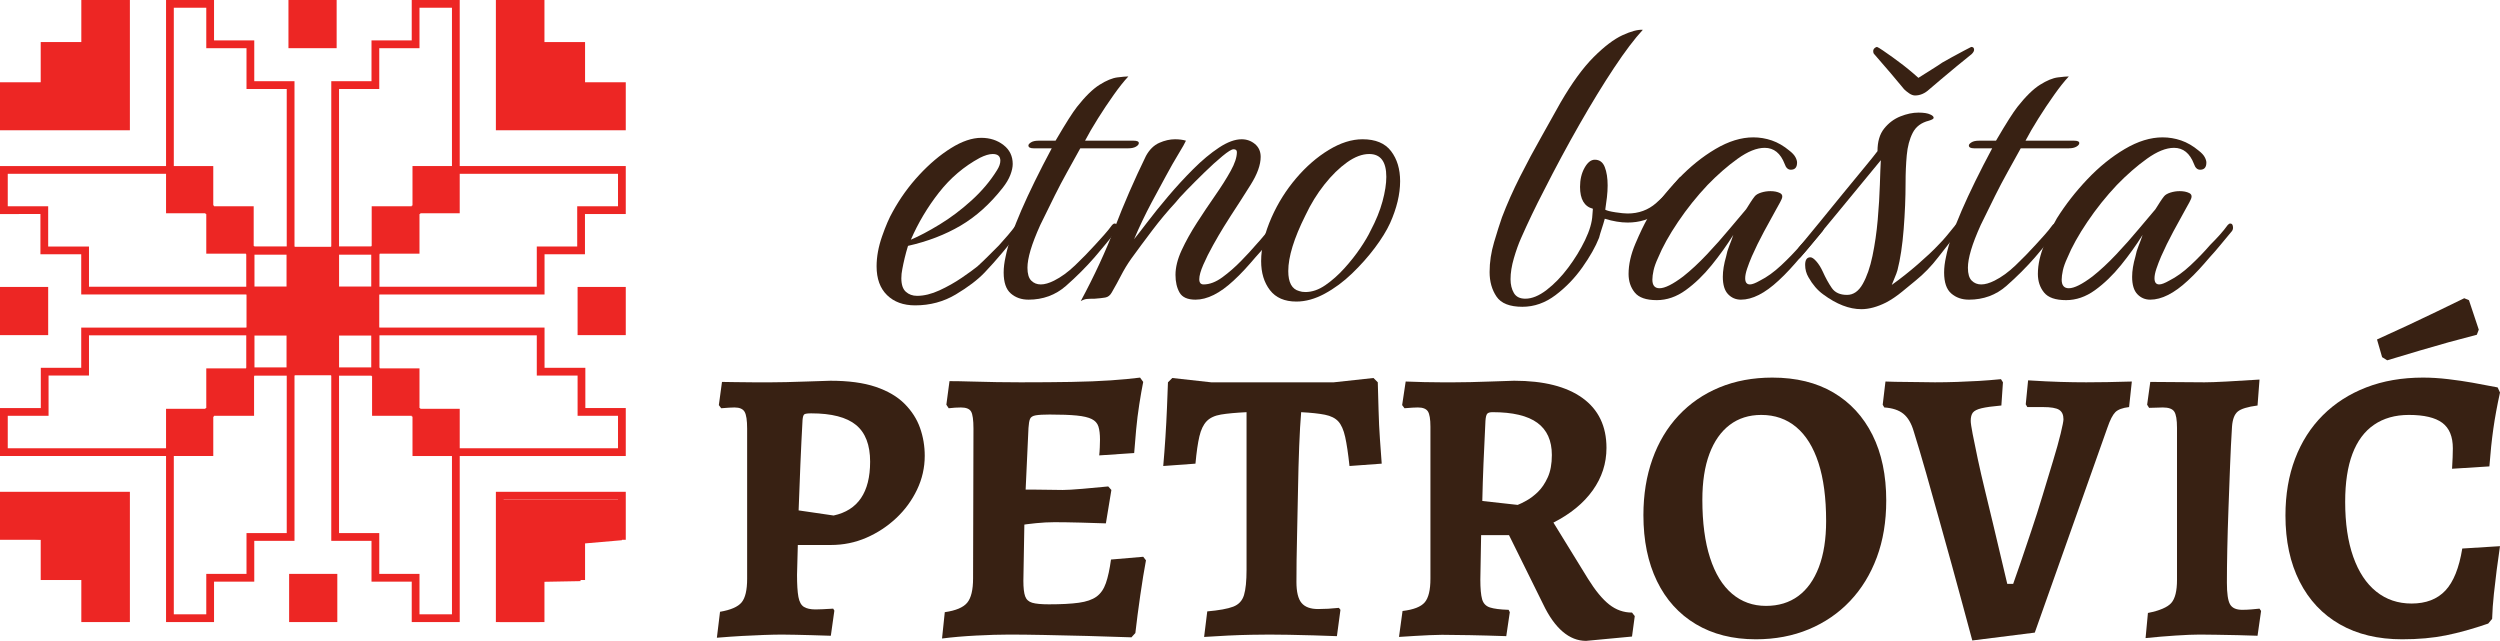 <svg xmlns="http://www.w3.org/2000/svg" id="Layer_1" data-name="Layer 1" viewBox="0 0 923.837 236.821"><defs><style>      .cls-1 {        fill: #382113;      }      .cls-1, .cls-2 {        stroke-width: 0px;      }      .cls-2 {        fill: #ed2624;      }    </style></defs><g><path class="cls-1" d="M266.075,226.076c3.968-.676,6.63-1.838,7.986-3.484,1.354-1.646,2.033-4.55,2.033-8.713v-55.467c0-3.098-.315-5.178-.944-6.244-.63-1.064-1.865-1.597-3.703-1.597-.969,0-2.613.097-4.937.29l-.872-1.162,1.162-8.566c1.064,0,2.637.024,4.719.072,2.081.05,4.356.072,6.825.072h6.752c1.257,0,3.072-.022,5.445-.072,2.371-.048,4.814-.12,7.333-.218,2.516-.095,5.518-.192,9.002-.29,6.679,0,12.245.751,16.698,2.25,4.452,1.502,8.009,3.583,10.673,6.244,2.661,2.663,4.574,5.641,5.735,8.93,1.162,3.292,1.742,6.729,1.742,10.31,0,4.356-.943,8.52-2.831,12.487-1.888,3.971-4.454,7.479-7.696,10.527-3.245,3.049-6.922,5.47-11.036,7.26-4.116,1.793-8.494,2.687-13.141,2.687h-12.197l-.291,11.035c0,3.583.168,6.294.508,8.132.338,1.84,1.017,3.074,2.033,3.702,1.017.631,2.444.944,4.284.944,1.257,0,3.435-.096,6.534-.29l.436.726-1.307,9.293c-2.711-.098-5.06-.17-7.042-.218-1.985-.05-3.971-.098-5.954-.146-1.985-.05-3.655-.072-5.009-.072-1.84,0-4.116.048-6.825.146-2.711.095-5.373.218-7.986.362-2.614.146-5.713.363-9.293.654l1.162-9.584ZM308.038,190.501c9.002-1.936,13.504-8.567,13.504-19.894,0-6.193-1.742-10.72-5.227-13.576-3.485-2.854-9.003-4.283-16.553-4.283-1.357,0-2.203.122-2.541.363-.34.242-.558.943-.654,2.105-.29,5.227-.558,10.722-.798,16.479-.243,5.761-.46,11.398-.653,16.917l12.923,1.888Z"></path><path class="cls-1" d="M348.113,235.95l1.017-9.729c4.065-.581,6.825-1.742,8.276-3.485,1.452-1.742,2.178-4.741,2.178-9.002l.145-55.322c0-3.194-.29-5.3-.871-6.316-.581-1.017-1.84-1.524-3.775-1.524-.581,0-1.307.024-2.178.072-.872.05-1.647.122-2.323.218l-.872-1.307,1.162-8.713c2.226,0,4.887.051,7.986.146,3.097.098,6.267.17,9.511.218,3.242.05,6.171.072,8.785.072,6.97,0,13.213-.047,18.731-.145,5.518-.096,10.382-.291,14.593-.581s7.815-.629,10.817-1.017l1.161,1.598c-.485,2.421-.969,5.18-1.451,8.276-.486,3.1-.872,6.221-1.162,9.365-.29,3.147-.533,6.026-.726,8.64l-12.924.871c.096-.773.168-1.765.218-2.977.048-1.209.073-2.152.073-2.831,0-2.033-.195-3.652-.581-4.864-.388-1.209-1.212-2.128-2.469-2.759-1.259-.629-3.121-1.064-5.59-1.307-2.469-.241-5.785-.363-9.947-.363-2.323,0-4.043.098-5.154.29-1.114.195-1.815.631-2.105,1.307-.291.679-.486,1.793-.581,3.34l-1.452,31.509-.436,24.976c0,2.613.218,4.526.653,5.735.436,1.212,1.307,2.01,2.614,2.396,1.307.389,3.362.581,6.171.581,4.548,0,8.226-.192,11.036-.581,2.806-.386,4.984-1.137,6.534-2.25,1.547-1.112,2.709-2.782,3.484-5.01.773-2.226,1.402-5.13,1.888-8.712l11.906-1.017,1.017,1.307c-.678,3.582-1.379,7.891-2.105,12.923-.726,5.034-1.331,9.682-1.814,13.939l-1.452,1.598c-5.228-.195-10.673-.363-16.336-.509-5.662-.145-11.012-.268-16.044-.362-5.035-.098-9.293-.146-12.778-.146s-7.551.12-12.197.363c-4.646.24-8.857.604-12.633,1.089ZM376.718,194.131l1.162-13.214h3.63c1.742,0,3.63.025,5.663.072,2.033.051,3.87.073,5.518.073,1.548,0,4.017-.146,7.405-.436,3.388-.291,6.534-.581,9.438-.871l1.162,1.307-2.033,12.342c-2.519-.095-5.663-.192-9.438-.29-3.775-.096-6.97-.146-9.583-.146-2.13,0-4.406.123-6.825.363-2.421.243-4.454.508-6.099.799Z"></path><path class="cls-1" d="M444.962,235.369l1.162-9.438c4.355-.386,7.55-.966,9.583-1.742,2.033-.773,3.362-2.2,3.993-4.283.628-2.081.943-5.202.943-9.366v-58.226c-3.97.195-7.114.485-9.438.871-2.323.388-4.091,1.212-5.301,2.469-1.211,1.259-2.105,3.121-2.686,5.59-.581,2.469-1.066,5.833-1.452,10.092l-11.907.871c.291-3.29.557-6.8.799-10.527.24-3.726.436-7.38.581-10.963.146-3.58.266-6.727.363-9.438l1.597-1.597,14.375,1.597h45.304l14.667-1.597,1.597,1.597c.096,3.195.193,6.657.291,10.383.095,3.728.265,7.285.508,10.672.24,3.39.458,6.389.653,9.003l-11.907.871c-.486-4.549-1.017-8.131-1.598-10.745-.581-2.613-1.43-4.523-2.541-5.735-1.114-1.209-2.759-2.033-4.937-2.469-2.179-.436-5.107-.748-8.785-.943-.29,3.39-.533,7.575-.726,12.56-.195,4.987-.341,10.359-.437,16.117-.097,5.761-.218,11.594-.362,17.497-.146,5.906-.218,11.424-.218,16.554,0,3.68.628,6.269,1.888,7.769,1.257,1.502,3.289,2.25,6.099,2.25,2.418,0,4.984-.145,7.695-.436l.581.727-1.307,9.729c-2.519-.098-5.373-.195-8.567-.291-3.194-.098-6.294-.17-9.293-.218-3.002-.05-5.373-.072-7.115-.072-1.646,0-3.848.022-6.606.072-2.759.048-5.663.146-8.712.291-3.05.145-5.979.312-8.785.508Z"></path><path class="cls-1" d="M586.098,236.821c-3.1,0-5.979-1.139-8.64-3.412-2.664-2.273-5.06-5.638-7.188-10.092l-12.633-25.556h-10.31l-.29,16.408c0,3.292.218,5.713.653,7.26.436,1.55,1.401,2.566,2.903,3.05,1.5.485,3.799.775,6.897.871l.436.871-1.307,8.857c-2.711-.098-5.082-.17-7.115-.218-2.032-.05-4.138-.098-6.316-.146-2.178-.05-4.09-.072-5.735-.072-3.001-.098-6.075-.073-9.221.072-3.146.146-6.896.363-11.253.653l1.307-9.583c4.066-.483,6.8-1.548,8.204-3.194,1.402-1.646,2.105-4.55,2.105-8.713v-56.193c0-2.807-.315-4.694-.943-5.663-.631-.966-1.865-1.451-3.703-1.451-.969,0-2.613.097-4.937.29l-.871-1.162,1.307-8.712c2.613.098,4.912.17,6.897.218,1.982.05,3.992.072,6.025.072h5.228c1.452,0,3.387-.022,5.808-.072,2.419-.048,4.864-.12,7.333-.218,2.469-.095,5.396-.192,8.785-.29,10.938,0,19.359,2.13,25.265,6.389,5.904,4.261,8.857,10.407,8.857,18.44,0,5.713-1.694,10.94-5.082,15.682-3.39,4.744-8.229,8.713-14.52,11.907l12.777,20.764c2.709,4.356,5.322,7.528,7.841,9.511,2.517,1.985,5.323,2.977,8.422,2.977l1.017,1.308-1.017,7.55-16.988,1.598ZM560.833,186.58c.773-.29,1.862-.821,3.267-1.598,1.402-.773,2.807-1.837,4.211-3.194,1.402-1.354,2.614-3.145,3.631-5.372,1.016-2.226,1.524-4.984,1.524-8.276,0-5.323-1.793-9.293-5.373-11.907-3.582-2.613-9.1-3.92-16.553-3.92-.969,0-1.622.195-1.96.581-.341.388-.559,1.259-.653,2.613-.291,5.905-.533,11.181-.727,15.827-.195,4.646-.34,9.245-.436,13.794l13.068,1.452Z"></path><path class="cls-1" d="M648.826,236.24c-8.52,0-15.9-1.862-22.144-5.59-6.244-3.726-11.035-9.025-14.375-15.9-3.34-6.872-5.01-15.003-5.01-24.394,0-7.551,1.111-14.448,3.34-20.691,2.226-6.244,5.445-11.616,9.656-16.117,4.21-4.502,9.242-7.962,15.101-10.383,5.855-2.418,12.365-3.63,19.53-3.63,8.808,0,16.335,1.84,22.579,5.518,6.243,3.681,11.058,8.907,14.447,15.683,3.388,6.776,5.082,14.86,5.082,24.248,0,7.746-1.161,14.738-3.484,20.982-2.323,6.243-5.615,11.616-9.874,16.117-4.261,4.501-9.343,7.986-15.246,10.455-5.906,2.468-12.44,3.702-19.603,3.702ZM652.601,223.898c4.646,0,8.614-1.21,11.906-3.63,3.29-2.419,5.831-5.977,7.623-10.673,1.79-4.694,2.687-10.382,2.687-17.062,0-8.517-.944-15.682-2.831-21.49-1.888-5.808-4.624-10.211-8.204-13.213-3.583-2.999-7.892-4.501-12.924-4.501-4.551,0-8.446,1.233-11.688,3.702-3.244,2.469-5.735,6.026-7.478,10.672-1.743,4.646-2.614,10.31-2.614,16.989,0,8.422.944,15.562,2.832,21.417,1.888,5.858,4.596,10.287,8.131,13.286,3.532,3.002,7.719,4.502,12.561,4.502Z"></path><path class="cls-1" d="M728.831,236.675c-1.356-4.937-2.591-9.511-3.702-13.722-1.114-4.211-2.421-9.002-3.921-14.375-1.502-5.372-3.05-10.938-4.646-16.698-1.598-5.758-3.194-11.446-4.792-17.062-1.597-5.613-3.122-10.744-4.573-15.392-.872-2.999-2.156-5.177-3.849-6.533-1.694-1.354-4.043-2.129-7.042-2.323l-.581-1.017,1.017-8.567c2.613.098,4.887.146,6.824.146,1.936,0,3.943.024,6.026.072,2.08.05,3.896.072,5.445.072,2.613,0,5.348-.047,8.204-.145,2.854-.096,5.518-.218,7.985-.363,2.469-.146,5.203-.363,8.204-.653l.727,1.161-.581,8.567c-3.292.29-5.735.631-7.333,1.017-1.597.388-2.663.921-3.194,1.597-.533.679-.799,1.695-.799,3.05,0,.775.241,2.421.727,4.937.483,2.519,1.111,5.591,1.888,9.221.773,3.63,1.67,7.527,2.686,11.688,1.017,4.163,2.009,8.276,2.978,12.343.966,4.065,1.837,7.745,2.613,11.035.773,3.292,1.645,6.97,2.613,11.035h2.179c.676-1.838,1.597-4.477,2.759-7.913,1.161-3.436,2.468-7.308,3.92-11.616,1.452-4.307,2.854-8.713,4.211-13.214,1.354-4.501,2.637-8.734,3.848-12.705,1.21-3.969,2.153-7.355,2.832-10.164.676-2.807,1.017-4.549,1.017-5.228,0-1.645-.533-2.807-1.598-3.484-1.066-.677-3.049-1.017-5.953-1.017h-5.809l-.58-1.017.871-8.857c4.646.29,8.64.485,11.979.581,3.339.098,6.509.145,9.511.145,2.613,0,5.202-.022,7.768-.072,2.564-.048,5.591-.12,9.075-.218l-1.016,9.438c-2.421.29-4.116.921-5.082,1.888-.969.969-1.938,2.856-2.904,5.663l-26.863,75.796-23.087,2.903Z"></path><path class="cls-1" d="M792.865,235.804l.871-9.293c4.356-.871,7.235-2.105,8.64-3.702,1.402-1.598,2.105-4.429,2.105-8.495v-56.193c0-2.999-.34-5.009-1.017-6.025-.678-1.017-2.082-1.524-4.211-1.524-.58,0-1.379.024-2.396.072-1.017.05-1.912.072-2.687.072l-.726-1.161,1.161-8.422c3.098,0,6.462.024,10.092.072,3.63.05,6.945.072,9.946.072,1.838,0,4.574-.095,8.204-.29,3.63-.192,7.671-.436,12.125-.726l-.727,9.583c-3.68.485-6.123,1.234-7.332,2.251-1.212,1.017-1.913,2.881-2.105,5.59-.291,4.646-.533,9.561-.727,14.738-.195,5.18-.388,10.382-.581,15.609-.194,5.228-.34,10.189-.436,14.883-.098,4.696-.145,8.835-.145,12.415,0,3.971.386,6.632,1.161,7.986.773,1.356,2.273,2.033,4.501,2.033,1.064,0,2.179-.048,3.34-.146,1.162-.096,2.179-.193,3.05-.29l.58.871-1.307,9.147c-2.13-.098-4.551-.17-7.26-.218-2.711-.05-5.35-.098-7.914-.146-2.565-.05-4.623-.072-6.171-.072-2.228,0-5.204.12-8.93.363-3.728.24-7.431.556-11.108.943Z"></path><path class="cls-1" d="M887.68,236.24c-8.907,0-16.578-1.838-23.015-5.518-6.438-3.678-11.398-8.952-14.883-15.827-3.485-6.872-5.228-15.004-5.228-24.394,0-7.744,1.185-14.738,3.558-20.982,2.371-6.243,5.783-11.591,10.236-16.045,4.452-4.451,9.802-7.889,16.045-10.31,6.244-2.418,13.236-3.63,20.982-3.63,2.999,0,6.121.195,9.365.581,3.242.388,6.219.823,8.93,1.307,2.709.485,5.809,1.066,9.294,1.742l.871,1.888c-1.066,4.842-1.888,9.318-2.469,13.432-.581,4.115-1.066,8.737-1.452,13.866l-13.794.872c.192-3.195.29-5.711.29-7.551,0-4.356-1.307-7.501-3.92-9.438-2.614-1.935-6.729-2.903-12.343-2.903-5.034,0-9.318,1.211-12.851,3.63-3.535,2.421-6.196,6.003-7.986,10.744-1.792,4.744-2.686,10.65-2.686,17.715,0,7.938.991,14.716,2.977,20.329,1.982,5.615,4.814,9.898,8.494,12.851,3.678,2.954,8.034,4.429,13.068,4.429,5.322,0,9.485-1.598,12.487-4.792,2.999-3.194,5.082-8.372,6.244-15.537l13.939-.871c-.486,3.292-.896,6.269-1.234,8.93-.341,2.664-.679,5.568-1.017,8.713-.34,3.146-.559,6.221-.653,9.22l-1.452,1.743c-5.615,1.938-10.817,3.39-15.609,4.355-4.792.967-10.189,1.452-16.19,1.452ZM882.163,133.146l-1.888-1.162-1.888-6.534c3.871-1.742,7.719-3.507,11.544-5.3,3.823-1.79,7.283-3.435,10.382-4.937,3.097-1.5,6.534-3.169,10.31-5.009l1.742.726,3.631,10.89-.727,1.888c-3.775.969-7.237,1.888-10.382,2.759-3.146.871-6.68,1.888-10.6,3.05-3.921,1.161-7.964,2.373-12.125,3.63Z"></path></g><g><path class="cls-1" d="M338.178,112.844c-4.339,0-7.799-1.261-10.377-3.781-2.581-2.52-3.869-6.068-3.869-10.641,0-3.518.673-7.211,2.022-11.081,1.347-3.869,2.666-6.917,3.958-9.146,2.696-4.925,5.95-9.437,9.761-13.543,3.809-4.103,7.739-7.415,11.784-9.937,4.045-2.52,7.766-3.782,11.168-3.782,3.166,0,5.892.879,8.178,2.638s3.43,4.106,3.43,7.035c0,1.174-.294,2.523-.879,4.045-.588,1.525-1.525,3.108-2.814,4.749-4.691,5.98-9.88,10.641-15.565,13.982-5.689,3.342-12.166,5.834-19.435,7.475-.47,1.525-.879,3.02-1.231,4.485-.352,1.467-.646,2.844-.879,4.133-.118.588-.206,1.143-.264,1.67-.06.528-.088,1.086-.088,1.671,0,2.347.555,4.018,1.671,5.013,1.113.998,2.49,1.495,4.133,1.495,2.578,0,5.334-.673,8.267-2.022,2.929-1.347,5.686-2.902,8.266-4.661,2.578-1.759,4.513-3.166,5.804-4.221,1.289-1.17,2.55-2.374,3.781-3.605,1.231-1.231,2.608-2.608,4.133-4.133,1.171-1.289,2.287-2.55,3.342-3.781s2.05-2.49,2.99-3.781c.352-.352.643-.528.879-.528.704,0,1.056.528,1.056,1.583,0,.588-.236,1.116-.704,1.583-2.111,2.581-4.221,5.13-6.332,7.651-2.111,2.522-4.282,4.955-6.508,7.299-2.581,2.699-6.128,5.395-10.641,8.09-4.515,2.696-9.528,4.045-15.038,4.045ZM336.595,88.572c3.048-1.289,6.596-3.166,10.641-5.628,4.045-2.462,7.972-5.422,11.784-8.882,3.809-3.457,6.947-7.181,9.41-11.168.819-1.289,1.231-2.462,1.231-3.518,0-1.641-.94-2.462-2.814-2.462-1.292,0-2.875.47-4.749,1.407-5.865,3.166-10.905,7.447-15.126,12.839-4.221,5.395-7.681,11.199-10.377,17.412Z"></path><path class="cls-1" d="M380.035,110.733c-2.581,0-4.749-.761-6.507-2.287-1.759-1.522-2.638-4.103-2.638-7.739,0-.937.058-1.874.176-2.814.115-.937.291-1.935.527-2.99.938-4.688,2.872-10.404,5.804-17.148,2.93-6.741,6.684-14.392,11.256-22.952h-6.683c-1.292,0-1.935-.352-1.935-1.055,0-.352.322-.731.967-1.144.643-.409,1.553-.616,2.727-.616h6.332c1.993-3.399,3.606-6.068,4.836-8.002,1.231-1.935,2.257-3.43,3.078-4.485,3.048-3.869,5.832-6.596,8.354-8.179,2.52-1.583,4.719-2.49,6.596-2.726,1.874-.233,3.224-.352,4.045-.352-1.644,1.759-3.46,4.045-5.452,6.859-1.995,2.814-3.93,5.716-5.804,8.706-1.878,2.99-3.46,5.716-4.749,8.178h17.939c1.289,0,1.935.294,1.935.879,0,.47-.352.91-1.055,1.319-.704.412-1.644.616-2.814.616h-17.764c-1.877,3.402-3.548,6.419-5.013,9.058-1.468,2.638-2.933,5.425-4.397,8.354-1.468,2.932-3.254,6.568-5.365,10.905-1.643,3.636-2.844,6.744-3.605,9.321-.764,2.581-1.143,4.749-1.143,6.508,0,2.229.467,3.812,1.407,4.749.938.94,2.111,1.407,3.518,1.407,1.407,0,3.047-.467,4.924-1.407,2.578-1.289,5.158-3.166,7.739-5.628,2.577-2.462,5.04-4.982,7.387-7.563,1.171-1.289,2.286-2.52,3.342-3.693,1.055-1.171,2.05-2.402,2.99-3.693.352-.352.643-.528.879-.528.704,0,1.056.47,1.056,1.407,0,.703-.236,1.292-.704,1.759-2.462,3.05-5.043,6.156-7.738,9.321-3.166,3.636-6.684,7.154-10.553,10.553-3.87,3.402-8.503,5.101-13.895,5.101Z"></path><path class="cls-1" d="M399.38,111.261c5.043-9.379,9.233-18.437,12.575-27.173,3.342-8.734,7.181-17.558,11.521-26.47,1.289-2.344,2.93-3.958,4.925-4.837,1.992-.879,3.927-1.319,5.804-1.319,1.522,0,2.872.176,4.045.527-.352.822-1.261,2.435-2.726,4.837-1.468,2.405-3.021,5.131-4.661,8.179-1.173,2.11-2.932,5.364-5.276,9.761-2.347,4.397-4.515,8.942-6.508,13.631,1.056-1.289,2.696-3.399,4.925-6.332,2.227-2.929,4.807-6.125,7.739-9.585,2.93-3.457,6.007-6.799,9.233-10.025,3.224-3.224,6.39-5.862,9.498-7.915,3.104-2.05,5.892-3.078,8.354-3.078,1.875,0,3.518.588,4.925,1.759,1.407,1.173,2.11,2.756,2.11,4.749,0,2.933-1.23,6.362-3.693,10.289-2.462,3.93-4.925,7.769-7.387,11.521-.47.704-1.319,2.053-2.55,4.045-1.231,1.995-2.551,4.251-3.958,6.771-1.407,2.523-2.61,4.925-3.605,7.211-.997,2.286-1.495,4.075-1.495,5.364,0,1.292.528,1.935,1.583,1.935,2.227,0,4.543-.879,6.947-2.638,2.402-1.759,4.719-3.781,6.947-6.068,2.227-2.287,3.985-4.191,5.276-5.716,1.289-1.407,2.463-2.753,3.518-4.045,1.056-1.289,2.111-2.52,3.166-3.694.352-.352.644-.527.88-.527.703,0,1.055.527,1.055,1.583,0,.703-.236,1.292-.703,1.759-1.292,1.525-2.58,3.078-3.869,4.661-1.292,1.583-2.639,3.138-4.046,4.661-1.291,1.525-2.61,3.021-3.957,4.485-1.35,1.467-2.727,2.844-4.133,4.133-5.043,4.691-9.734,7.036-14.07,7.036-2.933,0-4.897-.879-5.893-2.638-.997-1.759-1.495-3.927-1.495-6.508,0-2.814.762-5.862,2.287-9.146,1.522-3.281,3.399-6.653,5.628-10.113,2.226-3.458,4.484-6.829,6.771-10.113,2.286-3.281,4.19-6.302,5.716-9.058,1.522-2.753,2.286-5.07,2.286-6.947,0-.703-.412-1.055-1.23-1.055-.704,0-2.083.852-4.134,2.55-2.053,1.701-4.251,3.693-6.596,5.98-2.347,2.287-4.545,4.485-6.595,6.596-2.053,2.11-3.43,3.636-4.134,4.573-2.932,3.166-5.776,6.568-8.53,10.201-2.756,3.636-5.364,7.153-7.826,10.553-1.407,1.995-2.639,4.018-3.693,6.068-1.056,2.053-2.229,4.194-3.518,6.42-.589,1.055-1.38,1.67-2.375,1.847-.997.176-2.316.321-3.957.439-1.171,0-2.11.027-2.814.088-.703.058-1.465.322-2.286.792Z"></path><path class="cls-1" d="M479.052,111.436c-4.339,0-7.593-1.407-9.762-4.221-2.171-2.814-3.254-6.39-3.254-10.729,0-4.925,1.289-10.316,3.87-16.181,2.344-5.276,5.364-10.083,9.058-14.422,3.693-4.337,7.708-7.827,12.048-10.465,4.337-2.638,8.5-3.957,12.488-3.957,4.807,0,8.324,1.467,10.553,4.397,2.227,2.932,3.342,6.626,3.342,11.081,0,4.809-1.231,9.967-3.693,15.478-1.292,2.814-3.166,5.864-5.628,9.146-2.463,3.284-5.276,6.45-8.443,9.498-3.166,3.051-6.538,5.541-10.113,7.475-3.578,1.935-7.065,2.902-10.465,2.902ZM482.394,107.919c2.462,0,4.925-.849,7.387-2.55,2.463-1.698,4.807-3.781,7.035-6.244,2.227-2.462,4.192-4.952,5.893-7.475,1.698-2.52,2.959-4.661,3.781-6.419,1.992-3.751,3.457-7.357,4.396-10.817.938-3.457,1.407-6.477,1.407-9.058,0-5.628-2.11-8.442-6.331-8.442-2.581,0-5.307,1.028-8.179,3.078-2.875,2.053-5.658,4.779-8.354,8.178-2.698,3.402-5.043,7.211-7.035,11.433-4.222,8.442-6.332,15.301-6.332,20.578,0,4.221,1.347,6.684,4.046,7.387.352.118.703.206,1.055.264.352.061.762.088,1.231.088Z"></path><path class="cls-1" d="M562.594,113.371c-4.69,0-7.887-1.262-9.585-3.782-1.701-2.52-2.551-5.54-2.551-9.058,0-3.633.556-7.327,1.671-11.081,1.113-3.751,2.081-6.799,2.902-9.146,1.874-4.924,4.104-9.937,6.684-15.038,2.578-5.101,5.216-10.025,7.915-14.774,2.695-4.749,5.04-8.94,7.035-12.576,4.221-7.269,8.294-12.867,12.224-16.796,3.927-3.927,7.475-6.623,10.641-8.091,3.166-1.465,5.686-2.138,7.562-2.022-3.05,3.284-6.596,7.975-10.641,14.07-4.045,6.098-8.297,13.045-12.751,20.842-4.458,7.799-8.854,15.978-13.191,24.536-1.525,2.932-2.99,5.864-4.396,8.794-1.407,2.932-2.757,5.865-4.046,8.794-.939,2.111-1.819,4.573-2.638,7.387-.822,2.814-1.231,5.395-1.231,7.739,0,1.995.409,3.693,1.231,5.101.818,1.407,2.226,2.11,4.221,2.11,2.463,0,5.101-1.083,7.915-3.254,2.813-2.168,5.452-4.894,7.914-8.178,2.463-3.281,4.543-6.684,6.244-10.201,1.698-3.518,2.607-6.623,2.726-9.322l.177-2.286c-3.166-.819-4.749-3.518-4.749-8.091,0-2.696.555-5.04,1.671-7.035,1.113-1.992,2.374-2.99,3.781-2.99,1.759,0,2.99.91,3.693,2.726.704,1.819,1.056,4.075,1.056,6.771,0,1.407-.088,2.875-.264,4.397-.177,1.525-.383,3.05-.616,4.573.586.352,1.847.676,3.781.967,1.936.294,3.43.44,4.485.44,4.103,0,7.621-1.289,10.553-3.87,2.93-2.578,5.687-5.568,8.267-8.97.352-.467.643-.704.879-.704.353,0,.586.236.704.704.115.47.176.998.176,1.583,0,.821-.061,1.349-.176,1.583-2.699,3.988-5.688,7.154-8.97,9.498-3.284,2.347-7.096,3.518-11.433,3.518-1.292,0-2.639-.116-4.045-.352-1.407-.233-2.875-.585-4.397-1.055-.352,1.292-.733,2.55-1.144,3.781-.412,1.231-.733,2.317-.967,3.254-1.292,3.284-3.342,6.92-6.156,10.905-2.813,3.987-6.128,7.417-9.937,10.289-3.812,2.872-7.888,4.309-12.225,4.309Z"></path><path class="cls-1" d="M612.19,110.909c-3.87,0-6.568-.937-8.091-2.814-1.525-1.875-2.286-4.161-2.286-6.859,0-3.518.849-7.269,2.55-11.256,1.698-3.985,3.193-7.093,4.485-9.322,3.165-5.04,6.917-9.85,11.256-14.422,4.337-4.573,8.939-8.294,13.807-11.168,4.864-2.872,9.525-4.309,13.982-4.309,2.345,0,4.631.382,6.859,1.143,2.227.764,4.397,2.023,6.508,3.782,1.056.822,1.786,1.613,2.198,2.375.41.764.616,1.437.616,2.022,0,1.759-.765,2.638-2.287,2.638-1.055,0-1.819-.704-2.286-2.111-1.525-3.984-3.987-5.979-7.387-5.979-2.933,0-6.274,1.349-10.025,4.045-3.754,2.699-7.447,5.922-11.081,9.673-3.987,4.221-7.623,8.767-10.904,13.631-3.284,4.867-5.746,9.294-7.387,13.279-.822,1.759-1.38,3.314-1.671,4.661-.294,1.35-.439,2.493-.439,3.43,0,2.11.879,3.166,2.638,3.166,1.992,0,4.925-1.465,8.794-4.397,2.814-2.226,5.717-4.925,8.706-8.091,2.99-3.166,5.774-6.301,8.354-9.41,2.578-3.105,4.631-5.54,6.156-7.299.585-.937,1.143-1.816,1.671-2.638.527-.819,1.024-1.522,1.495-2.111.467-.585,1.258-1.055,2.374-1.407,1.113-.352,2.256-.528,3.43-.528,1.407,0,2.578.236,3.518.704.938.47,1.113,1.292.527,2.462,0,.118-.646,1.319-1.935,3.605-1.291,2.287-2.786,5.013-4.484,8.178-1.701,3.166-3.196,6.216-4.485,9.146-.703,1.644-1.292,3.166-1.759,4.573-.47,1.407-.703,2.581-.703,3.518,0,1.525.585,2.287,1.759,2.287.818,0,2.05-.467,3.693-1.407,2.577-1.289,5.188-3.166,7.826-5.628,2.639-2.462,5.07-4.982,7.299-7.563,1.289-1.289,2.463-2.52,3.518-3.693,1.056-1.171,2.051-2.402,2.99-3.693.352-.352.644-.528.88-.528.703,0,1.055.528,1.055,1.583,0,.588-.236,1.116-.703,1.583-1.292,1.525-2.581,3.078-3.869,4.661-1.292,1.583-2.639,3.138-4.046,4.661-1.291,1.525-2.61,3.021-3.957,4.485-1.35,1.467-2.727,2.844-4.133,4.133-5.043,4.691-9.674,7.036-13.895,7.036-1.877,0-3.46-.673-4.749-2.023-1.292-1.347-1.935-3.487-1.935-6.419,0-2.226.409-4.749,1.23-7.563.234-1.289.616-2.578,1.144-3.869.527-1.289,1.025-2.639,1.495-4.045-2.347,3.754-5.013,7.475-8.003,11.168-2.989,3.693-6.186,6.771-9.585,9.234-3.402,2.462-6.978,3.693-10.729,3.693Z"></path><path class="cls-1" d="M687.818,114.25c-4.457,0-9.146-1.819-14.07-5.452-2.11-1.522-3.93-3.633-5.452-6.332-.822-1.407-1.231-2.93-1.231-4.573,0-1.875.644-2.814,1.935-2.814.586,0,1.319.5,2.198,1.495.88.998,1.671,2.259,2.375,3.782,1.055,2.347,2.168,4.369,3.342,6.068,1.171,1.701,3.048,2.55,5.628,2.55,2.344,0,4.279-1.347,5.804-4.045,1.522-2.696,2.727-6.156,3.605-10.377.88-4.221,1.522-8.676,1.936-13.367.409-4.688.673-8.997.791-12.927.115-3.927.233-6.947.352-9.058-5.513,6.684-10.701,12.988-15.565,18.907-4.867,5.922-9.47,11.462-13.807,16.621-.467.588-.879.879-1.231.879-.352,0-.527-.352-.527-1.055,0-1.289.294-2.344.88-3.166,2.344-2.814,4.925-5.95,7.738-9.41,2.814-3.457,5.656-6.947,8.53-10.465,2.872-3.518,5.452-6.653,7.739-9.41,2.286-2.753,3.957-4.836,5.013-6.244,0-3.518.818-6.301,2.462-8.354,1.641-2.05,3.633-3.545,5.979-4.485,2.345-.937,4.573-1.407,6.684-1.407,1.993,0,3.457.236,4.397.704.818.352,1.231.764,1.231,1.231,0,.352-.589.704-1.759,1.055-2.814.704-4.81,2.198-5.98,4.485-1.174,2.287-1.907,5.043-2.198,8.267-.294,3.226-.439,6.656-.439,10.289,0,5.395-.236,11.08-.704,17.06-.47,5.98-1.231,11.023-2.286,15.126-.236.822-.558,1.701-.968,2.638-.412.94-.791,1.877-1.143,2.814,3.281-2.344,6.507-4.895,9.673-7.651,3.166-2.753,5.628-5.07,7.387-6.947,1.289-1.289,2.433-2.55,3.43-3.781.995-1.231,2.023-2.49,3.078-3.781.233-.352.528-.528.88-.528.703,0,1.055.47,1.055,1.407,0,.588-.294,1.173-.879,1.759-2.463,2.932-4.955,6.04-7.475,9.321-2.523,3.284-5.307,6.156-8.354,8.618-1.292,1.056-2.933,2.405-4.925,4.045-1.995,1.644-3.987,2.99-5.98,4.045-3.283,1.641-6.331,2.462-9.146,2.462ZM707.693,35.28c-.704,0-1.438-.264-2.199-.792-.764-.527-1.379-1.025-1.847-1.495-.939-1.17-2.58-3.135-4.925-5.892-2.347-2.754-4.396-5.128-6.155-7.124-.236-.233-.352-.585-.352-1.055,0-.467.176-.849.527-1.143.352-.292.643-.44.879-.44.353.118,1.083.558,2.199,1.319,1.112.764,2.286,1.583,3.518,2.462,1.23.879,2.138,1.555,2.726,2.022.819.588,1.875,1.407,3.166,2.462,1.289,1.055,2.521,2.11,3.693,3.166,1.641-1.056,3.312-2.111,5.013-3.166,1.698-1.055,2.96-1.875,3.781-2.462.819-.467,2.023-1.143,3.605-2.022,1.583-.879,3.105-1.699,4.573-2.462,1.465-.761,2.314-1.201,2.551-1.319.703,0,1.055.352,1.055,1.056,0,.47-.294.998-.879,1.583-1.644,1.292-3.518,2.814-5.629,4.573-2.11,1.759-4.075,3.402-5.892,4.924-1.819,1.525-3.196,2.699-4.133,3.518-1.644,1.525-3.402,2.287-5.276,2.287Z"></path><path class="cls-1" d="M727.565,110.733c-2.581,0-4.749-.761-6.508-2.287-1.759-1.522-2.639-4.103-2.639-7.739,0-.937.058-1.874.176-2.814.116-.937.292-1.935.528-2.99.937-4.688,2.871-10.404,5.804-17.148,2.93-6.741,6.684-14.392,11.257-22.952h-6.684c-1.292,0-1.935-.352-1.935-1.055,0-.352.321-.731.967-1.144.644-.409,1.553-.616,2.727-.616h6.331c1.993-3.399,3.606-6.068,4.837-8.002,1.231-1.935,2.257-3.43,3.078-4.485,3.048-3.869,5.832-6.596,8.354-8.179,2.52-1.583,4.719-2.49,6.596-2.726,1.874-.233,3.224-.352,4.045-.352-1.644,1.759-3.46,4.045-5.452,6.859-1.995,2.814-3.93,5.716-5.804,8.706-1.878,2.99-3.46,5.716-4.749,8.178h17.939c1.289,0,1.935.294,1.935.879,0,.47-.352.91-1.055,1.319-.704.412-1.644.616-2.814.616h-17.764c-1.877,3.402-3.548,6.419-5.013,9.058-1.468,2.638-2.933,5.425-4.397,8.354-1.467,2.932-3.254,6.568-5.364,10.905-1.644,3.636-2.844,6.744-3.605,9.321-.764,2.581-1.144,4.749-1.144,6.508,0,2.229.468,3.812,1.407,4.749.938.94,2.11,1.407,3.518,1.407s3.048-.467,4.925-1.407c2.578-1.289,5.158-3.166,7.739-5.628,2.577-2.462,5.04-4.982,7.387-7.563,1.171-1.289,2.286-2.52,3.342-3.693,1.055-1.171,2.05-2.402,2.99-3.693.352-.352.643-.528.879-.528.704,0,1.056.47,1.056,1.407,0,.703-.236,1.292-.704,1.759-2.462,3.05-5.043,6.156-7.738,9.321-3.166,3.636-6.684,7.154-10.553,10.553-3.87,3.402-8.503,5.101-13.895,5.101Z"></path><path class="cls-1" d="M763.443,110.909c-3.87,0-6.568-.937-8.091-2.814-1.525-1.875-2.286-4.161-2.286-6.859,0-3.518.849-7.269,2.55-11.256,1.698-3.985,3.193-7.093,4.485-9.322,3.165-5.04,6.917-9.85,11.256-14.422,4.337-4.573,8.939-8.294,13.807-11.168,4.864-2.872,9.525-4.309,13.982-4.309,2.345,0,4.631.382,6.859,1.143,2.227.764,4.397,2.023,6.508,3.782,1.056.822,1.786,1.613,2.198,2.375.41.764.616,1.437.616,2.022,0,1.759-.765,2.638-2.287,2.638-1.055,0-1.819-.704-2.286-2.111-1.525-3.984-3.987-5.979-7.387-5.979-2.933,0-6.274,1.349-10.025,4.045-3.754,2.699-7.447,5.922-11.081,9.673-3.987,4.221-7.623,8.767-10.904,13.631-3.284,4.867-5.746,9.294-7.387,13.279-.822,1.759-1.38,3.314-1.671,4.661-.294,1.35-.439,2.493-.439,3.43,0,2.11.879,3.166,2.638,3.166,1.992,0,4.925-1.465,8.794-4.397,2.814-2.226,5.717-4.925,8.706-8.091,2.99-3.166,5.774-6.301,8.354-9.41,2.578-3.105,4.631-5.54,6.156-7.299.585-.937,1.143-1.816,1.671-2.638.527-.819,1.024-1.522,1.495-2.111.467-.585,1.258-1.055,2.374-1.407,1.113-.352,2.256-.528,3.43-.528,1.407,0,2.578.236,3.518.704.938.47,1.113,1.292.527,2.462,0,.118-.646,1.319-1.935,3.605-1.291,2.287-2.786,5.013-4.484,8.178-1.701,3.166-3.196,6.216-4.485,9.146-.703,1.644-1.292,3.166-1.759,4.573-.47,1.407-.703,2.581-.703,3.518,0,1.525.585,2.287,1.759,2.287.818,0,2.05-.467,3.693-1.407,2.577-1.289,5.188-3.166,7.826-5.628,2.639-2.462,5.07-4.982,7.299-7.563,1.289-1.289,2.463-2.52,3.518-3.693,1.056-1.171,2.051-2.402,2.99-3.693.352-.352.644-.528.88-.528.703,0,1.055.528,1.055,1.583,0,.588-.236,1.116-.703,1.583-1.292,1.525-2.581,3.078-3.869,4.661-1.292,1.583-2.639,3.138-4.046,4.661-1.291,1.525-2.61,3.021-3.957,4.485-1.35,1.467-2.727,2.844-4.133,4.133-5.043,4.691-9.674,7.036-13.895,7.036-1.877,0-3.46-.673-4.749-2.023-1.292-1.347-1.935-3.487-1.935-6.419,0-2.226.409-4.749,1.23-7.563.234-1.289.616-2.578,1.144-3.869.527-1.289,1.025-2.639,1.495-4.045-2.347,3.754-5.013,7.475-8.003,11.168-2.989,3.693-6.186,6.771-9.585,9.234-3.402,2.462-6.978,3.693-10.729,3.693Z"></path></g><g><g><path class="cls-2" d="M17.805,123.84H0v-17.805h17.805v17.805ZM2.867,120.973h12.07v-12.07H2.867v12.07Z"></path><path class="cls-2" d="M231.244,123.84h-17.805v-17.805h17.805v17.805ZM216.306,120.973h12.07v-12.07h-12.07v12.07Z"></path><path class="cls-2" d="M47.997,48.139H0v-17.734h15.043v-14.866h15.008V0h17.945v48.139ZM2.867,45.271h42.263V2.867h-12.211v15.538h-15.008v14.866H2.867v11.999Z"></path><path class="cls-2" d="M231.244,48.139h-47.997V0h17.945v15.538h15.008v14.866h15.043v17.734ZM186.114,45.271h42.263v-11.999h-15.043v-14.866h-15.008V2.867h-12.211v42.404Z"></path><path class="cls-2" d="M124.4,17.804h-17.805V0h17.805v17.804ZM109.463,14.936h12.07V2.867h-12.07v12.069Z"></path><path class="cls-2" d="M108.826,108.825h-17.734v-15.079h-14.866v-14.936h-14.866V0h17.733v14.936h14.866v15.079h14.866v78.81ZM93.959,105.958h11.999V32.883h-14.866v-15.079h-14.866V2.867h-11.999v73.075h14.866v14.936h14.866v15.079Z"></path><path class="cls-2" d="M140.151,108.825h-17.734V30.016h14.866v-15.079h14.866V0h17.733v78.81h-14.866v14.936h-14.866v15.079ZM125.285,105.958h11.999v-15.079h14.866v-14.936h14.866V2.867h-11.999v14.936h-14.866v15.079h-14.866v73.075Z"></path><path class="cls-2" d="M108.826,108.825H30.016v-14.866h-15.079v-14.866H0v-17.734h78.81v14.866h14.937v14.866h15.079v17.734ZM32.883,105.958h73.075v-11.999h-15.079v-14.866h-14.937v-14.866H2.867v11.999h14.937v14.866h15.079v14.866Z"></path><path class="cls-2" d="M201.227,108.825h-78.81v-17.734h14.937v-14.866h15.078v-14.866h78.81v17.734h-15.079v14.866h-14.937v14.866ZM125.285,105.958h73.075v-14.866h14.937v-14.866h15.079v-11.999h-73.076v14.866h-15.078v14.866h-14.937v11.999Z"></path><g><path class="cls-2" d="M201.192,229.876h-17.945v-48.139h47.997v17.733h-15.043v14.866h-15.008v15.539ZM186.114,227.009h12.211v-15.539h15.008v-14.866h15.043v-11.998h-42.263v42.404Z"></path><path class="cls-2" d="M47.997,229.876h-17.945v-15.539h-15.008v-14.866H0v-17.733h47.997v48.139ZM32.919,227.009h12.211v-42.404H2.867v11.998h15.043v14.866h15.008v15.539Z"></path><path class="cls-2" d="M124.648,229.876h-17.805v-17.805h17.805v17.805ZM109.711,227.009h12.07v-12.07h-12.07v12.07Z"></path><path class="cls-2" d="M169.884,229.876h-17.733v-14.937h-14.866v-15.078h-14.866v-78.81h17.734v15.078h14.866v14.937h14.866v78.81ZM155.018,227.009h11.999v-73.075h-14.866v-14.937h-14.866v-15.078h-11.999v73.075h14.866v15.078h14.866v14.937Z"></path><path class="cls-2" d="M79.093,229.876h-17.733v-78.81h14.866v-14.937h14.866v-15.078h17.734v78.81h-14.866v15.078h-14.866v14.937ZM64.227,227.009h11.999v-14.937h14.866v-15.078h14.866v-73.075h-11.999v15.078h-14.866v14.937h-14.866v73.075Z"></path><path class="cls-2" d="M231.244,168.516h-78.81v-14.866h-14.937v-14.866h-15.079v-17.733h78.81v14.866h15.079v14.866h14.937v17.734ZM155.301,165.649h73.076v-11.999h-14.937v-14.866h-15.079v-14.866h-73.075v11.998h15.079v14.866h14.937v14.866Z"></path><path class="cls-2" d="M78.81,168.516H0v-17.734h15.079v-14.866h14.937v-14.866h78.81v17.733h-14.937v14.866h-15.078v14.866ZM2.867,165.649h73.076v-14.866h15.078v-14.866h14.937v-11.998H32.883v14.866h-14.937v14.866H2.867v11.999Z"></path></g><path class="cls-2" d="M140.147,138.671h-49.05v-47.467h49.05v47.467ZM93.964,135.804h43.316v-41.732h-43.316v41.732Z"></path></g><polygon class="cls-2" points="1.322 31.814 1.322 46.839 46.489 46.839 46.489 1.579 31.742 1.579 31.65 16.418 16.625 16.696 16.347 30.515 1.322 31.814"></polygon><polygon class="cls-2" points="229.067 32.504 229.067 47.529 183.9 47.529 183.9 2.269 198.646 2.269 198.739 17.108 213.764 17.386 214.042 31.205 229.067 32.504"></polygon><polygon class="cls-2" points="1.322 198.201 1.322 183.177 46.489 183.177 46.489 228.437 31.742 228.437 31.65 213.597 16.625 213.319 16.347 199.5 1.322 198.201"></polygon><polygon class="cls-2" points="229.829 199.629 229.829 184.604 184.661 184.604 184.661 229.864 199.408 229.864 199.501 215.025 214.526 214.747 214.804 200.928 229.829 199.629"></polygon><rect class="cls-2" x="108.049" y="1.579" width="14.955" height="14.7"></rect><rect class="cls-2" x="214.864" y="107.588" width="14.955" height="14.7"></rect><rect class="cls-2" x="108.268" y="213.624" width="14.955" height="14.7"></rect><rect class="cls-2" x="1.425" y="107.588" width="14.955" height="14.7"></rect><polygon class="cls-2" points="92.016 107.378 107.179 107.378 107.179 92.98 123.874 92.98 123.874 107.378 138.794 107.378 138.794 122.971 123.607 122.832 123.758 137.196 107.249 137.196 107.295 122.589 92.456 122.461 92.016 107.378"></polygon><polygon class="cls-2" points="153.576 62.443 153.576 77.398 168.392 77.12 168.392 62.443 153.576 62.443"></polygon><polygon class="cls-2" points="138.743 78.024 138.743 92.98 153.559 92.701 153.559 78.024 138.743 78.024"></polygon><polygon class="cls-2" points="77.685 137.306 77.685 152.261 92.501 151.983 92.501 137.306 77.685 137.306"></polygon><polygon class="cls-2" points="138.743 137.306 138.743 152.261 153.559 151.983 153.559 137.306 138.743 137.306"></polygon><polygon class="cls-2" points="77.685 77.614 77.685 92.57 92.501 92.291 92.501 77.614 77.685 77.614"></polygon><polygon class="cls-2" points="62.869 62.659 62.869 77.614 77.685 77.336 77.685 62.659 62.869 62.659"></polygon><polygon class="cls-2" points="62.869 152.261 62.869 167.216 77.685 166.938 77.685 152.261 62.869 152.261"></polygon><polygon class="cls-2" points="154.501 152.261 154.501 167.216 169.317 166.938 169.317 152.261 154.501 152.261"></polygon></g></svg>
